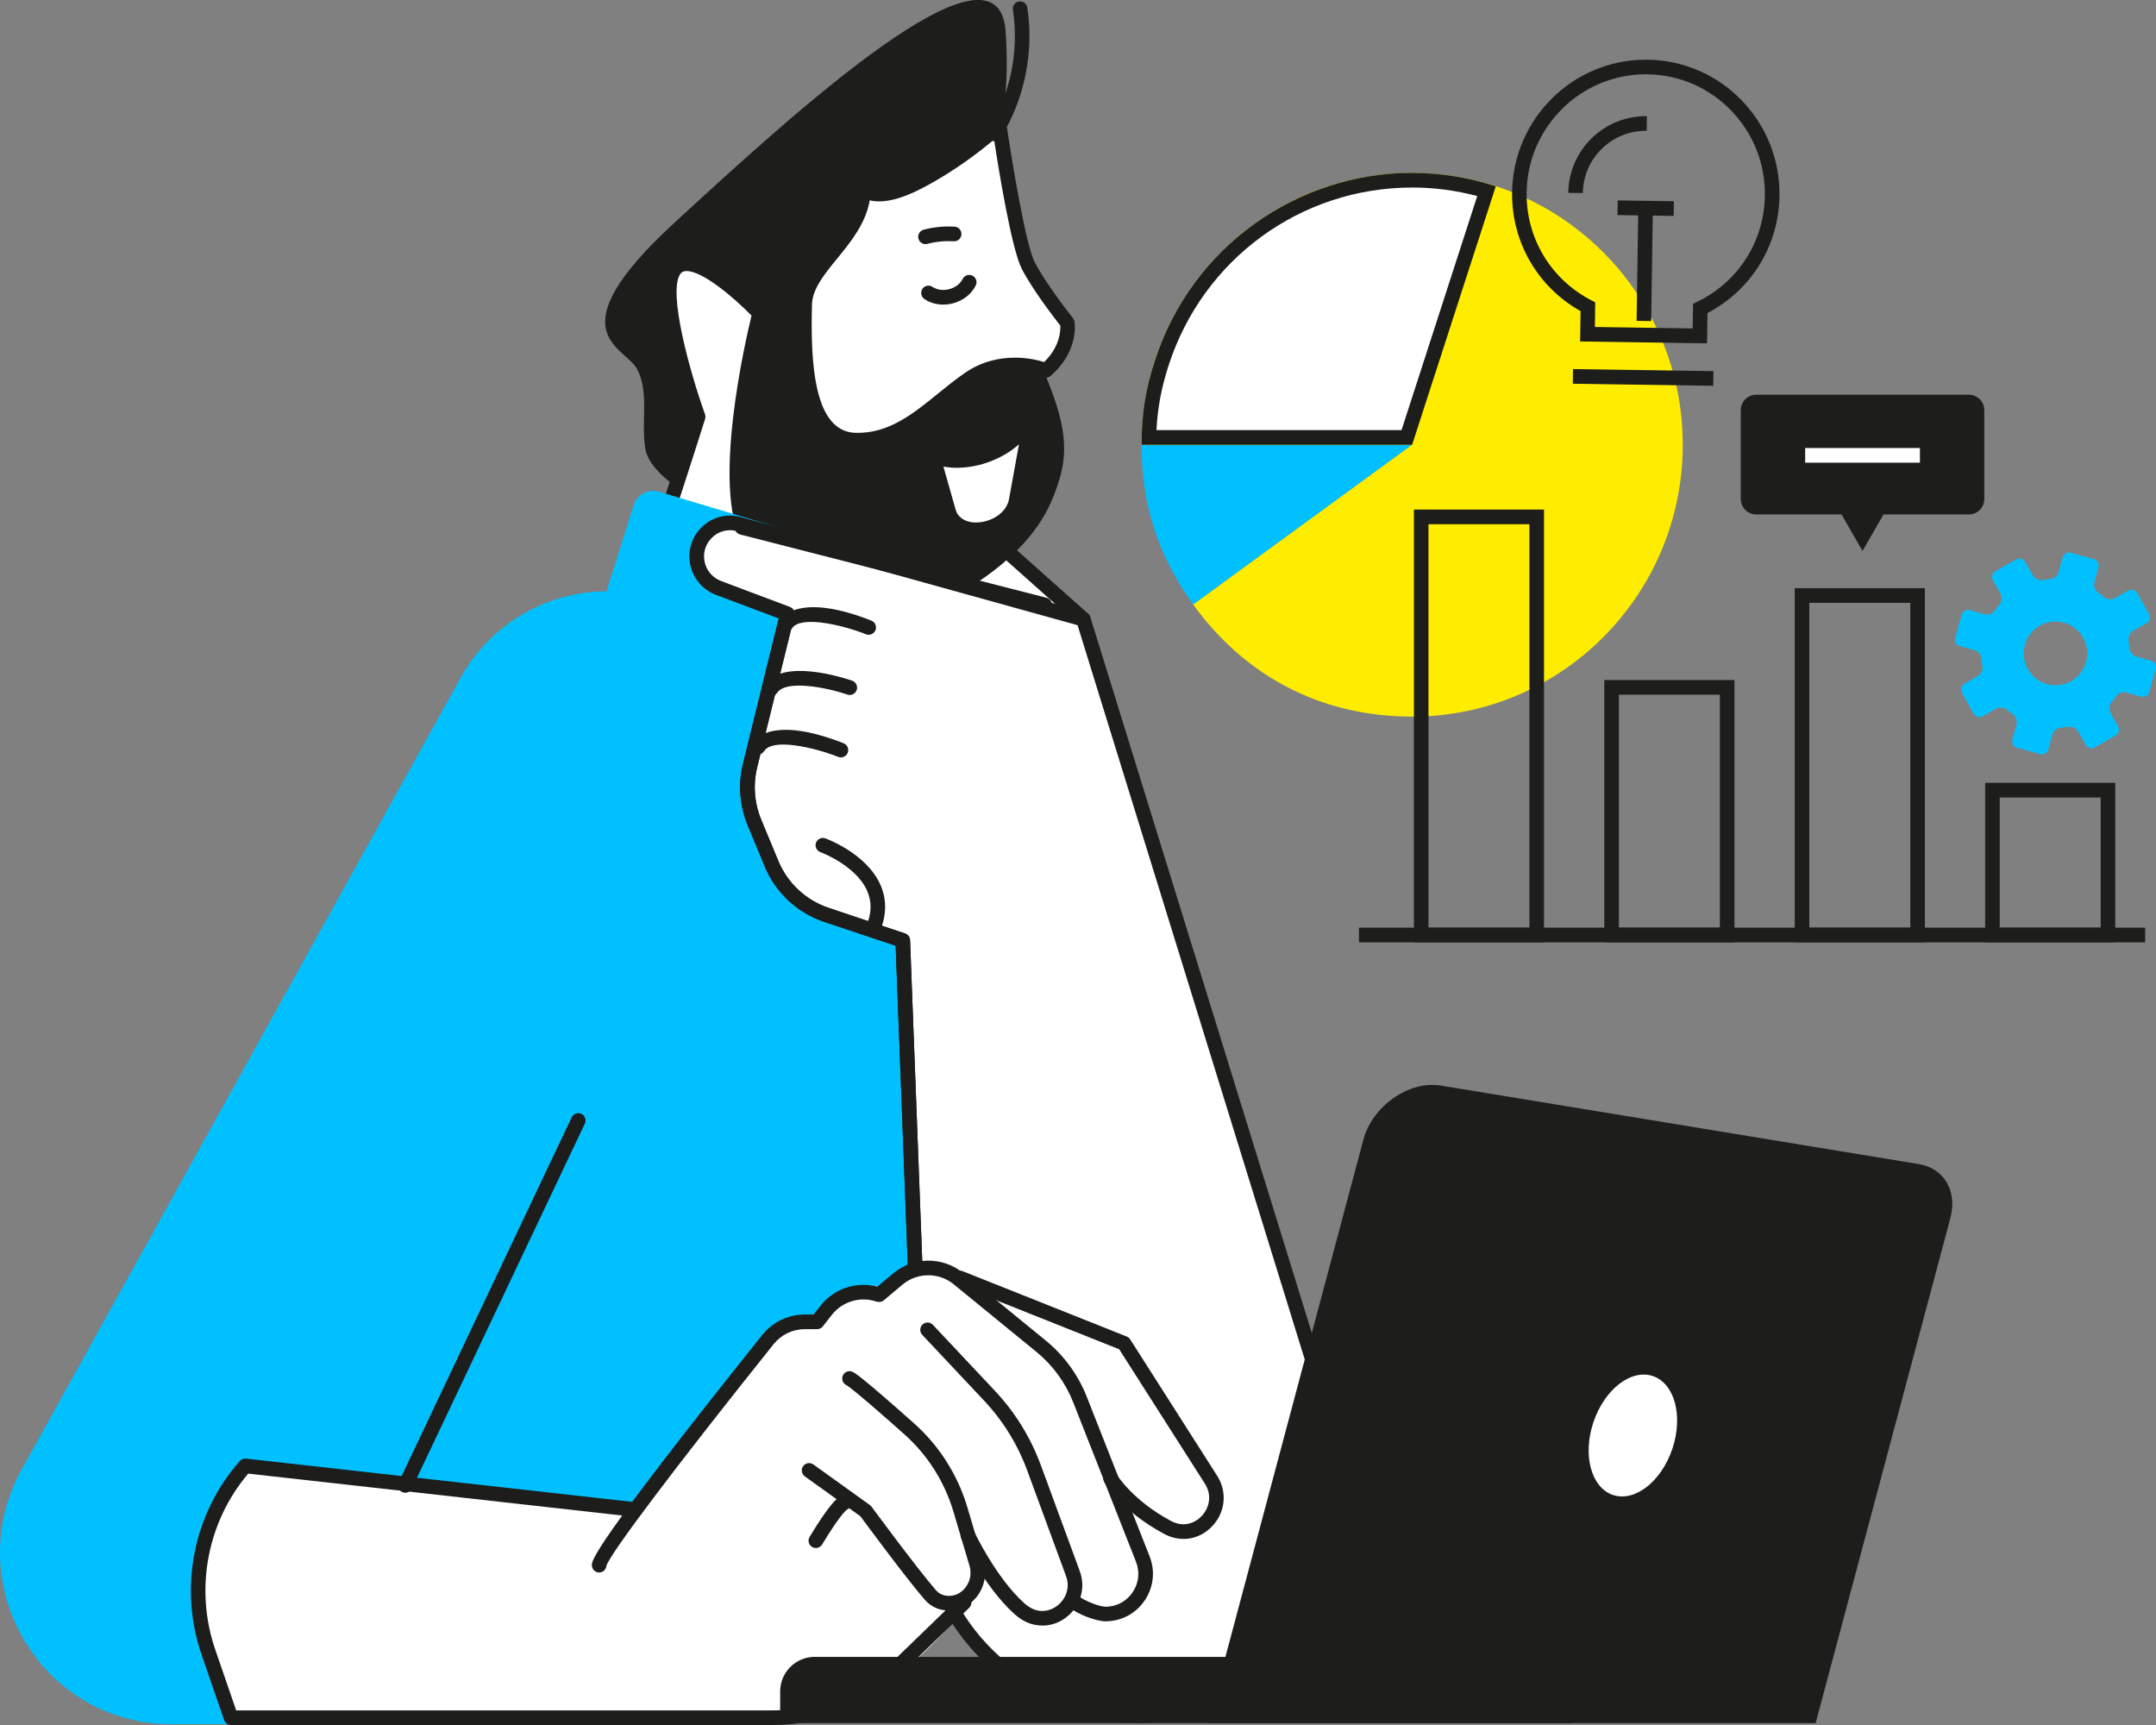 <svg xmlns="http://www.w3.org/2000/svg" id="Livello_1" data-name="Livello 1" viewBox="0 0 500 400"><rect x="0" y="0" width="500" height="400" fill="#808080" stroke="none"/><defs><style>      .cls-1 {        fill: #1d1d1b;      }      .cls-2 {        fill: #fff;      }      .cls-3 {        fill: #ffed00;      }      .cls-4 {        fill: #00c0ff;      }    </style></defs><g><path class="cls-2" d="M251.24,143.59l-25.49-22.72c-2.81-2.5-7.1-2.27-9.61.53l-.32.36c-3.08,3.42-4.29,8.13-3.25,12.62l1.94,8.35"></path><path class="cls-1" d="M251.24,145.29c.47,0,.93-.19,1.26-.57.62-.7.56-1.78-.14-2.4l-25.49-22.72c-3.49-3.11-8.87-2.81-11.99.66l-.32.36c-3.45,3.83-4.81,9.12-3.64,14.14l1.94,8.36c.21.91,1.11,1.48,2.03,1.27.91-.21,1.47-1.13,1.26-2.04l-1.94-8.35c-.91-3.94.15-8.09,2.86-11.09l.32-.36c1.89-2.1,5.14-2.28,7.24-.4l25.49,22.72c.32.29.72.43,1.12.43Z"></path></g><g><path class="cls-1" d="M162.22,116.11s-11.58-5.62-12.58-12.13c-1-6.51.94-12.94-1.85-18.32-2.79-5.38-19.43-8.19,8.54-33.94,27.98-25.75,75.2-68.96,76.88-44.46,1.69,24.5-5.32,34.03-5.72,37.85-.4,3.82,10.88,31.53,15.82,44.04,4.94,12.51,4.08,18.41.75,26.54-5.69,13.89-21.45,22.99-36.58,29.35-15.13,6.36-42.19-12.64-45.27-28.93Z"></path><g><path class="cls-2" d="M242.53,85.89s-9.28-3.79-17.65,1.88c-8.37,5.66-15.35,14.61-26.49,14.3-11.14-.3-12.16-16.78-11.76-31.55.24-8.83,13.32-15.24,13.62-26.44.02-.59,2.25,3.6,12.96-2,10.71-5.6,18.54-13.05,18.54-13.05,0,0,3.96,27.21,6.75,32.59,2.79,5.38,9.03,13.21,9.03,13.21,0,0,1.01,5.92-4.99,11.06Z"></path><path class="cls-1" d="M198.94,103.78c8.57,0,14.73-5.01,20.69-9.86,2.01-1.63,4.09-3.32,6.19-4.75,7.53-5.1,15.98-1.74,16.07-1.71.58.24,1.25.13,1.73-.28,6.66-5.7,5.61-12.36,5.56-12.64-.05-.28-.17-.55-.35-.77-.06-.08-6.17-7.76-8.85-12.93-2.18-4.2-5.48-24.56-6.57-32.05-.09-.63-.52-1.15-1.12-1.36-.6-.21-1.26-.06-1.72.37-.08.07-7.8,7.36-18.16,12.77-2.96,1.55-8.32,3.88-11,2.14-.26-.17-1.04-.67-1.94-.19-.54.29-.9.9-.92,1.51-.14,5.36-3.65,9.65-7.04,13.81-3.32,4.06-6.45,7.9-6.58,12.63-.26,9.85-.89,32.91,13.41,33.3.2,0,.4,0,.6,0ZM235.32,82.94c-3.38,0-7.46.76-11.38,3.42-2.23,1.51-4.36,3.24-6.43,4.92-5.88,4.78-11.44,9.27-19.08,9.09-9.67-.26-10.49-16.07-10.12-29.81.1-3.57,2.87-6.97,5.81-10.57,3.14-3.85,6.65-8.14,7.58-13.54,3.08.76,7.19-.21,12.28-2.87,7.41-3.88,13.41-8.56,16.55-11.22,1.16,7.53,4.09,25.49,6.46,30.04,2.5,4.83,7.58,11.41,8.9,13.09.07,1.18-.06,4.9-3.75,8.46-1.32-.41-3.8-1.02-6.82-1.02Z"></path></g><path class="cls-1" d="M230.64,32.74c.56,0,1.11-.28,1.43-.8,5.51-8.86,7.76-19.86,6.17-30.18-.14-.93-1-1.55-1.93-1.42-.92.14-1.55,1.01-1.41,1.94,1.47,9.53-.61,19.68-5.69,27.86-.5.8-.25,1.84.54,2.34.28.17.59.26.89.26Z"></path><path class="cls-2" d="M218.8,108.19c5.7,1.1,12.91-1.03,17.51-5.16l-2.31,12.71c-1.03,5.65-10.92,7.57-12.39,2.4l-2.82-9.95Z"></path><path class="cls-1" d="M166.59,83.56c.88,0,1.62-.69,1.69-1.58.34-4.88-1.62-9.75-5.22-13.04-.69-.63-1.76-.58-2.39.12-.63.69-.58,1.77.11,2.4,2.8,2.56,4.38,6.5,4.12,10.29-.06.94.64,1.75,1.57,1.81.04,0,.08,0,.12,0Z"></path><path class="cls-1" d="M218.75,70.63c.74,0,1.5-.1,2.25-.29,2.35-.62,4.27-2.12,5.28-4.13.42-.84.09-1.86-.75-2.28-.83-.43-1.85-.09-2.27.75-.57,1.14-1.71,2-3.12,2.37-1.41.37-2.82.18-3.88-.53-.77-.52-1.82-.31-2.34.46-.52.78-.31,1.83.46,2.36,1.26.85,2.79,1.29,4.37,1.29Z"></path><path class="cls-1" d="M214.62,56.61c.14,0,.28-.02.43-.06,2-.52,4.07-.73,6.13-.6.9.07,1.74-.65,1.79-1.59.06-.94-.65-1.74-1.58-1.8-2.42-.15-4.84.09-7.19.7-.9.24-1.44,1.16-1.21,2.07.2.76.88,1.27,1.63,1.27Z"></path><g><path class="cls-2" d="M142.34,153.98c5.02-11.08,19.58-57.33,19.58-57.33,0,0-9.89-27.58-5.58-33.99,4.31-6.41,19.83,10.04,19.83,10.04,0,0-9.92,38.91-2.59,52.17,7.33,13.26,37.4,15.86,37.4,15.86,0,0-9.13,17.13-14.64,42.73-23.98-10.89-39.57-11.4-53.99-29.47Z"></path><path class="cls-1" d="M196.33,185.15c.26,0,.52-.06.76-.18.46-.23.78-.66.89-1.16,5.39-25.08,14.39-42.11,14.48-42.28.27-.5.27-1.11,0-1.61-.27-.5-.77-.83-1.34-.88-.29-.03-29.26-2.68-36.07-14.99-6.92-12.52,2.65-50.55,2.75-50.93.14-.57-.01-1.17-.41-1.59-1.22-1.29-12.02-12.55-18.67-12.03-1.59.13-2.9.9-3.78,2.21-4.41,6.56,3.15,29.18,5.2,34.97-1.65,5.23-14.71,46.38-19.33,56.6-.26.58-.18,1.27.22,1.77,10.56,13.23,21.74,17.32,35.89,22.5,5.56,2.03,11.86,4.34,18.73,7.46.22.1.46.15.7.15ZM208.37,142.15c-2.54,5.29-8.89,19.65-13.25,38.91-6.24-2.74-11.96-4.84-17.06-6.71-13.88-5.08-24-8.78-33.76-20.64,5.32-12.46,18.64-54.72,19.22-56.56.11-.35.1-.74-.02-1.09-3.71-10.35-8.56-28.32-5.77-32.47.31-.46.69-.68,1.25-.73.08,0,.17-.01.26-.01,3.67,0,10.85,6.03,15.05,10.33-1.5,6.16-9.21,39.81-2.2,52.5,6.49,11.74,28.78,15.51,36.28,16.46Z"></path></g></g><path class="cls-4" d="M138.33,144.49l8.63-27.36c.78-2.47,3.39-3.86,5.86-3.12l59.75,17.91-1.01,30.12-73.22-17.55Z"></path><path class="cls-4" d="M257.81,281.77l-45.47-127.43-61.9-15.98c-17.11-4.42-35.03,3.31-43.62,18.79L5.06,340.68c-14.71,26.52,4.42,59.13,34.67,59.13h125.13l92.95-118.04Z"></path><path class="cls-4" d="M456.79,141.48l3.48.97c.81.23,1.86-.16,2.33-.86l1.08-1.4c.56-.63.69-1.73.27-2.47l-1.78-3.16c-.41-.74-.15-1.67.57-2.08l4.86-2.77c.72-.41,1.66-.15,2.08.58l1.78,3.16c.42.73,1.42,1.2,2.25,1.04l1.75-.22c.84-.04,1.7-.74,1.93-1.55l.96-3.49c.22-.81,1.08-1.29,1.88-1.07l5.39,1.5c.8.22,1.28,1.08,1.05,1.89l-.96,3.49c-.22.81.16,1.86.86,2.33l1.39,1.09c.62.57,1.73.69,2.45.27l3.15-1.79c.73-.41,1.66-.15,2.07.58l2.76,4.89c.41.73.15,1.66-.57,2.08l-3.14,1.79c-.73.42-1.2,1.43-1.04,2.25l.21,1.76c.04.85.74,1.71,1.55,1.94l3.49.97c.8.22,1.28,1.07,1.06,1.88l-1.49,5.4c-.22.81-1.07,1.29-1.87,1.07l-3.49-.97c-.81-.22-1.85.16-2.32.86l-1.08,1.4c-.56.62-.68,1.74-.27,2.47l1.78,3.16c.41.73.15,1.67-.58,2.09l-4.87,2.76c-.73.41-1.66.16-2.07-.58l-1.78-3.16c-.41-.73-1.41-1.2-2.24-1.04l-1.75.22c-.84.04-1.71.74-1.94,1.56l-.96,3.5c-.22.81-1.06,1.29-1.87,1.07l-5.39-1.5c-.8-.22-1.29-1.07-1.06-1.89l.96-3.5c.22-.81-.16-1.86-.85-2.33l-1.39-1.09c-.63-.56-1.72-.68-2.46-.27l-3.15,1.79c-.73.41-1.67.15-2.08-.58l-2.75-4.88c-.41-.73-.15-1.67.58-2.09l3.15-1.79c.73-.42,1.19-1.44,1.03-2.26l-.21-1.76c-.04-.84-.74-1.71-1.56-1.94l-3.48-.97c-.81-.22-1.28-1.07-1.06-1.88l1.49-5.4c.22-.81,1.07-1.29,1.87-1.07ZM474.72,158.64c3.92,1.09,7.98-1.22,9.06-5.15,1.09-3.94-1.21-8.01-5.13-9.1-3.91-1.09-7.97,1.22-9.06,5.15-1.08,3.93,1.22,8.01,5.13,9.1Z"></path><g><g><path class="cls-2" d="M214.39,350.5l-5.03-132.43-17.73-5.94c-5.75-1.92-10.39-6.26-12.72-11.87l-3.97-9.58c-1.73-4.16-2.08-8.77-1-13.15l8.66-35.2-16-6.02c-2.26-.85-3.99-2.71-4.69-5.03h0c-1.76-5.84,3.55-11.35,9.42-9.77l15.38,4.14,64.54,17.93,58.92,190.42c9.8,31.68-13.77,63.84-46.8,63.84h0c-26.34,0-47.97-20.91-48.97-47.35Z"></path><path class="cls-1" d="M263.36,399.55c16.29,0,31.17-7.56,40.83-20.73,9.66-13.17,12.42-29.69,7.59-45.31l-58.92-190.42c-.17-.55-.61-.98-1.16-1.13l-64.54-17.93-15.4-4.14c-3.36-.9-6.8.06-9.22,2.56-2.42,2.51-3.26,6-2.25,9.34.85,2.81,2.99,5.1,5.72,6.13l14.59,5.49-8.3,33.73c-1.16,4.7-.77,9.74,1.08,14.2l3.97,9.58c2.52,6.07,7.53,10.75,13.74,12.83l16.62,5.56,4.99,131.25h0c1.04,27.47,23.3,48.98,50.66,48.98ZM249.9,144.98l58.65,189.54c4.51,14.58,1.93,29.99-7.08,42.29-9.01,12.29-22.9,19.34-38.1,19.34-25.54,0-46.31-20.08-47.28-45.71l-5.03-132.43c-.03-.71-.49-1.32-1.15-1.55l-17.73-5.94c-5.29-1.77-9.55-5.75-11.69-10.92l-3.97-9.58c-1.58-3.8-1.9-8.09-.92-12.08l8.66-35.2c.21-.84-.24-1.69-1.05-2l-16-6.02c-1.75-.66-3.13-2.13-3.67-3.93-.65-2.14-.11-4.38,1.45-5.99,1.55-1.61,3.76-2.22,5.91-1.64l15.38,4.14,63.64,17.68ZM214.39,350.5h-.02.02Z"></path></g><path class="cls-1" d="M202.49,217.01c.66,0,1.29-.39,1.56-1.04,1.57-3.75,1.62-7.36.16-10.73-3.18-7.29-12.42-10.7-12.81-10.84-.88-.32-1.85.14-2.16,1.02-.32.88.14,1.85,1.01,2.17.08.03,8.28,3.07,10.87,9.02,1.09,2.51,1.03,5.14-.18,8.03-.36.86.04,1.86.9,2.22.21.09.44.13.66.13Z"></path><path class="cls-1" d="M195.02,175.63c.68,0,1.31-.41,1.58-1.08.34-.87-.09-1.86-.96-2.2-16.28-6.4-20.58-1.13-21.27,0-.5.8-.25,1.84.54,2.34.79.5,1.83.25,2.33-.54,1.86-2.98,11.16-.99,17.18,1.37.2.08.41.12.62.12Z"></path><path class="cls-1" d="M178.74,161.53c.56,0,1.11-.28,1.43-.8,2.05-3.3,11.91-1.2,16.36.33.88.31,1.84-.17,2.15-1.06.3-.89-.17-1.85-1.05-2.16-1.66-.57-16.3-5.39-20.33,1.08-.5.8-.25,1.84.54,2.34.28.17.59.26.89.26Z"></path><path class="cls-1" d="M201.46,147.19c.68,0,1.31-.41,1.58-1.08.34-.87-.09-1.86-.96-2.2-16.27-6.4-20.58-1.13-21.27,0-.5.8-.25,1.84.54,2.34.79.5,1.84.25,2.33-.54,1.86-2.98,11.16-.99,17.18,1.37.2.08.41.12.62.12Z"></path><path class="cls-1" d="M242.27,141.96c.75,0,1.44-.51,1.64-1.28.23-.91-.32-1.83-1.22-2.07l-70.21-17.97c-.91-.23-1.82.32-2.06,1.23s.32,1.83,1.22,2.07l70.21,17.97c.14.04.28.05.42.05Z"></path></g><g><path class="cls-2" d="M57.58,339.36l88.71,11.14c5.54-7.65,15.06-20.13,31.45-40.74,2.43-3.06,6.05-4.81,9.94-4.81h1.91l1.5-1.93c3.1-3.99,8.24-5.76,13.19-4.52l3.58-3.02c4.61-3.88,11.36-3.97,16.09-.21l1.24,1.02c.05.01.1,0,.15.03l36.26,13.74c.37.14.69.4.91.74l25.34,39.99c.44.69.38,1.59-.14,2.22-1.72,2.08-5.57,4.88-10.56,4.88-2.2,0-4.63-.54-7.19-1.92-2.65-1.43-4.83-2.95-6.66-4.42l7.41,18.94c.37.93-.06,1.99-.97,2.4-.98.45-7.52,3.32-13.23,3.32-2.09,0-4.06-.41-5.61-1.45-2.11,1.4-4.95,2.65-7.98,2.65-2.43,0-4.98-.8-7.33-2.96-1.83-1.68-3.51-3.64-5.02-5.63-.04.52-.21,1.03-.64,1.36-1.64,1.27-4.06,2.66-6.61,3.27-.04.06-.05.12-.09.18-.68.83-16.69,20.34-30.53,23.14-15.45,3.12-37.74,3.16-38.68,3.16l-99.45-1.12c-21.57-34.76,3.01-59.44,3.01-59.44Z"></path><g><path class="cls-1" d="M53.57,400h125.77c11.19,0,21.78-4.29,29.84-12.09l15.59-15.09c.67-.65.69-1.73.04-2.4-.65-.67-1.72-.69-2.39-.04l-15.59,15.09c-7.42,7.18-17.18,11.14-27.49,11.14H54.77l-4.84-14.06c-4.83-14.01-1.9-29.58,7.63-40.84l88.61,9.92c.91.11,1.76-.57,1.87-1.5.1-.93-.57-1.77-1.49-1.88l-89.49-10.02c-.53-.06-1.09.15-1.45.56-10.79,12.23-14.19,29.42-8.87,44.87l5.24,15.2c.24.68.88,1.14,1.6,1.14Z"></path><path class="cls-1" d="M256.59,375.94c.07,0,.13,0,.2,0,3.61-.13,6.81-1.95,8.79-4.99,1.97-3.03,2.35-6.71,1.02-10.07l-14.56-36.98c-2-5.09-5.3-9.61-9.53-13.06l-19.33-15.79c-4.71-3.72-11.43-3.63-16.01.21l-3.69,3.09c-4.94-1.26-10.11.47-13.22,4.45l-1.57,2.01h-2.02c-3.87,0-7.48,1.73-9.9,4.76-39.51,49.38-39.51,52.28-39.51,53.37,0,.94.76,1.7,1.69,1.7.88,0,1.61-.68,1.68-1.54.86-2.86,16.05-22.99,38.77-51.4,1.78-2.22,4.42-3.49,7.26-3.49h2.84c.52,0,1.01-.24,1.33-.65l2.08-2.66c2.43-3.1,6.56-4.35,10.28-3.1.55.19,1.31.12,1.75-.26l4.38-3.67c3.36-2.81,8.3-2.88,11.74-.16l19.31,15.78c3.78,3.09,6.73,7.13,8.52,11.68l14.56,36.98c.92,2.33.66,4.87-.71,6.97-1.37,2.1-3.58,3.36-6.08,3.45-1.56.1-5.03-1.36-6.2-2.24-.75-.56-1.81-.41-2.37.34-.56.75-.41,1.81.34,2.38,1.58,1.19,5.58,2.92,8.15,2.92ZM140.62,363.12h0ZM140.64,362.92h0s0,0,0,0Z"></path><path class="cls-1" d="M241.74,376.95c2.06,0,4.1-.72,5.81-2.14,3.13-2.6,4.25-6.72,2.86-10.5l-9-24.48c-2.39-6.51-6.01-12.36-10.75-17.4l-14.32-15.23c-.64-.68-1.71-.71-2.39-.07-.68.64-.71,1.72-.07,2.4l14.32,15.23c4.42,4.7,7.8,10.17,10.03,16.24l9,24.48c1.08,2.93-.32,5.45-1.84,6.71-1.52,1.26-4.04,2.06-6.56.53-.46-.28-.92-.63-1.37-1.03-6.53-5.96-11.42-16.29-11.47-16.4-.4-.85-1.4-1.21-2.25-.81-.85.4-1.21,1.41-.81,2.26.21.45,5.22,11.04,12.25,17.46.61.55,1.24,1.03,1.9,1.43,1.45.88,3.05,1.31,4.65,1.31Z"></path><path class="cls-1" d="M220.09,373.46c2.45,0,4.74-1.1,6.35-3.1,1.87-2.31,2.49-5.38,1.65-8.21l-3.74-12.6c-2.24-7.54-6.51-14.28-12.37-19.49-12.32-10.98-13.7-11.67-14.22-11.93-.84-.42-1.85-.08-2.26.76-.42.84-.08,1.86.75,2.28.36.18,2.38,1.54,13.49,11.43,5.38,4.79,9.31,10.99,11.37,17.92l3.74,12.6c.52,1.75.14,3.66-1.03,5.1-1.05,1.3-2.56,1.97-4.14,1.82-1.09-.09-1.96-.53-2.67-1.35-4.27-4.91-14.79-19.18-14.9-19.33-.1-.14-.23-.27-.38-.37l-13.11-9.41c-.76-.54-1.81-.37-2.36.4-.54.76-.37,1.82.39,2.37l12.89,9.25c1.39,1.89,10.79,14.6,14.91,19.33,1.3,1.49,2.95,2.33,4.92,2.49.24.02.47.03.7.03Z"></path><path class="cls-1" d="M274.47,356.86c2.52,0,4.97-1.08,6.83-3.14,2.91-3.23,3.31-7.85.98-11.5l-20.18-31.64c-.19-.3-.47-.53-.8-.66l-38.06-15.16c-.86-.34-1.85.08-2.19.95-.34.87.08,1.86.95,2.2l37.55,14.96,19.88,31.17c1.84,2.89.81,5.79-.64,7.39-1.48,1.64-4.12,2.85-7.08,1.33l-.25-.13c-8.78-4.71-12.42-10.61-12.46-10.67-.49-.8-1.52-1.06-2.32-.57-.8.48-1.06,1.52-.58,2.32.16.27,4.1,6.73,13.76,11.91l.32.17c1.39.71,2.84,1.06,4.27,1.06Z"></path><path class="cls-1" d="M189.2,358.97c.57,0,1.13-.29,1.45-.82,3.88-6.41,5.43-7.84,5.73-8.08.63-.25,1.07-.86,1.07-1.58,0-.94-.76-1.7-1.69-1.7-.77,0-2.2,0-8,9.59-.49.8-.23,1.85.57,2.33.27.17.58.25.88.25ZM195.76,350.2h0,0ZM195.76,350.2h0,0ZM195.77,350.2h0,0ZM195.77,350.2h0ZM195.77,350.2h0,0ZM195.77,350.2h0ZM196.44,350.04h0Z"></path></g></g><g><g><path class="cls-1" d="M421.07,399.56h-140.98l36.1-135.31c2.08-7.79,10.59-13.73,17.92-12.53l110.87,18.21c5.89.97,9,6.28,7.33,12.53l-31.24,117.11Z"></path><path class="cls-1" d="M188.94,384.21h175.44v15.35h-183.45v-7.35c0-4.42,3.59-8.01,8.01-8.01Z"></path></g><path class="cls-2" d="M387.83,335.98c-2.57,7.61-8.74,12.39-13.79,10.67-5.05-1.72-7.07-9.28-4.5-16.89,2.57-7.61,8.74-12.39,13.79-10.67,5.05,1.72,7.07,9.28,4.5,16.89Z"></path></g><path class="cls-1" d="M212.22,295.16s.04,0,.07,0c.93-.04,1.66-.82,1.62-1.76l-2.86-75.39c-.03-.71-.49-1.32-1.15-1.55l-17.73-5.94c-5.29-1.77-9.55-5.75-11.69-10.92l-3.97-9.58c-1.58-3.8-1.9-8.09-.92-12.08l8.06-32.83c.22-.91-.33-1.83-1.24-2.06-.9-.23-1.82.33-2.05,1.24l-8.06,32.83c-1.16,4.7-.77,9.74,1.08,14.2l3.97,9.58c2.52,6.07,7.53,10.75,13.74,12.83l16.62,5.56,2.82,74.21c.03.92.78,1.63,1.69,1.63Z"></path><path class="cls-1" d="M93.98,346.15c.63,0,1.24-.36,1.53-.97l40.12-84.63c.4-.85.04-1.86-.8-2.26-.85-.4-1.85-.04-2.25.8l-40.12,84.63c-.4.85-.04,1.86.8,2.26.23.11.48.16.72.16Z"></path><g><g><path class="cls-4" d="M327.49,103.13l-50.77,37.06c-8.14-11.27-11.98-23.14-11.98-37.06h62.75Z"></path><path class="cls-3" d="M327.49,103.13h-62.75c0-34.81,28.09-63.03,62.75-63.03s62.76,28.23,62.76,63.03-28.11,63.04-62.76,63.04c-20.8,0-38.55-9.09-50.77-25.98l50.77-37.06Z"></path></g><g><path class="cls-2" d="M326.26,101.44l18.49-57.13c-5.63-1.67-11.44-2.52-17.27-2.52-26.52,0-49.86,17.04-58.07,42.39-1.92,5.92-2.83,11.17-2.97,17.26h59.81Z"></path><path class="cls-1" d="M327.48,40.09v3.4c-25.79,0-48.48,16.57-56.46,41.22-1.68,5.18-2.56,9.84-2.82,15.03h56.83l17.56-54.28c-4.95-1.31-10.02-1.98-15.12-1.98v-3.4M327.48,40.09c6.43,0,12.96,1,19.41,3.1l-19.4,59.94h-62.75c0-6.96.92-12.86,3.07-19.48,8.62-26.63,33.22-43.57,59.67-43.57h0Z"></path></g></g><g><path class="cls-1" d="M460.38,218.5h30.17v-36.98h-30.17v36.98ZM487.17,215.11h-23.41v-30.18h23.41v30.18Z"></path><path class="cls-1" d="M416.22,218.5h30.18v-82.11h-30.18v82.11ZM443.02,215.11h-23.42v-75.32h23.42v75.32Z"></path><path class="cls-1" d="M372.06,218.5h30.18v-60.81h-30.18v60.81ZM398.86,215.11h-23.42v-54.02h23.42v54.02Z"></path><path class="cls-1" d="M327.9,218.5h30.17v-100.34h-30.17v100.34ZM354.69,215.11h-23.41v-93.55h23.41v93.55Z"></path><path class="cls-1" d="M407.28,91.53h49.32c1.98,0,3.58,1.6,3.58,3.59v20.58c0,1.99-1.6,3.59-3.58,3.59h-19.79l-1.31,2.28-3.56,6.19-3.56-6.19-1.3-2.28h-19.8c-1.97,0-3.58-1.6-3.58-3.59v-20.58c0-1.98,1.61-3.59,3.58-3.59Z"></path><rect class="cls-2" x="418.64" y="103.89" width="26.61" height="3.4"></rect><rect class="cls-1" x="315.16" y="215.11" width="182.33" height="3.4"></rect></g><g><path class="cls-1" d="M395.88,79.62l.11-7.04c10.15-5.3,16.52-15.61,16.69-27.13h0c.12-8.32-2.99-16.19-8.75-22.16-5.77-5.97-13.51-9.32-21.79-9.45-.16,0-.31,0-.47,0-16.88,0-30.74,13.67-31,30.68-.17,11.53,5.89,22.02,15.88,27.62l-.1,7.04,29.44.44ZM409.29,45.4c-.16,10.58-6.18,20.01-15.71,24.59l-.94.45-.09,5.72-22.68-.34.08-5.72-.93-.48c-9.4-4.87-15.14-14.47-14.98-25.05.23-15.16,12.58-27.34,27.62-27.34.14,0,.28,0,.42,0,7.38.11,14.27,3.1,19.41,8.42s7.91,12.33,7.8,19.74h0Z"></path><rect class="cls-1" x="379.34" y="71.23" width="3.4" height="32.57" transform="translate(287.97 467.24) rotate(-89.16)"></rect><rect class="cls-1" x="368.34" y="59.66" width="26.18" height="3.38" transform="translate(314.43 441.82) rotate(-89.15)"></rect><rect class="cls-1" x="379.92" y="41.75" width="3.4" height="13.03" transform="translate(327.8 429.14) rotate(-89.16)"></rect><path class="cls-1" d="M367.08,44.77c.06-3.92,1.63-7.58,4.43-10.3,2.74-2.67,6.34-4.14,10.16-4.14.07,0,.15,0,.22,0l.05-3.4c-4.74-.05-9.34,1.74-12.79,5.1-3.45,3.36-5.38,7.87-5.45,12.69l3.38.05Z"></path></g></svg>